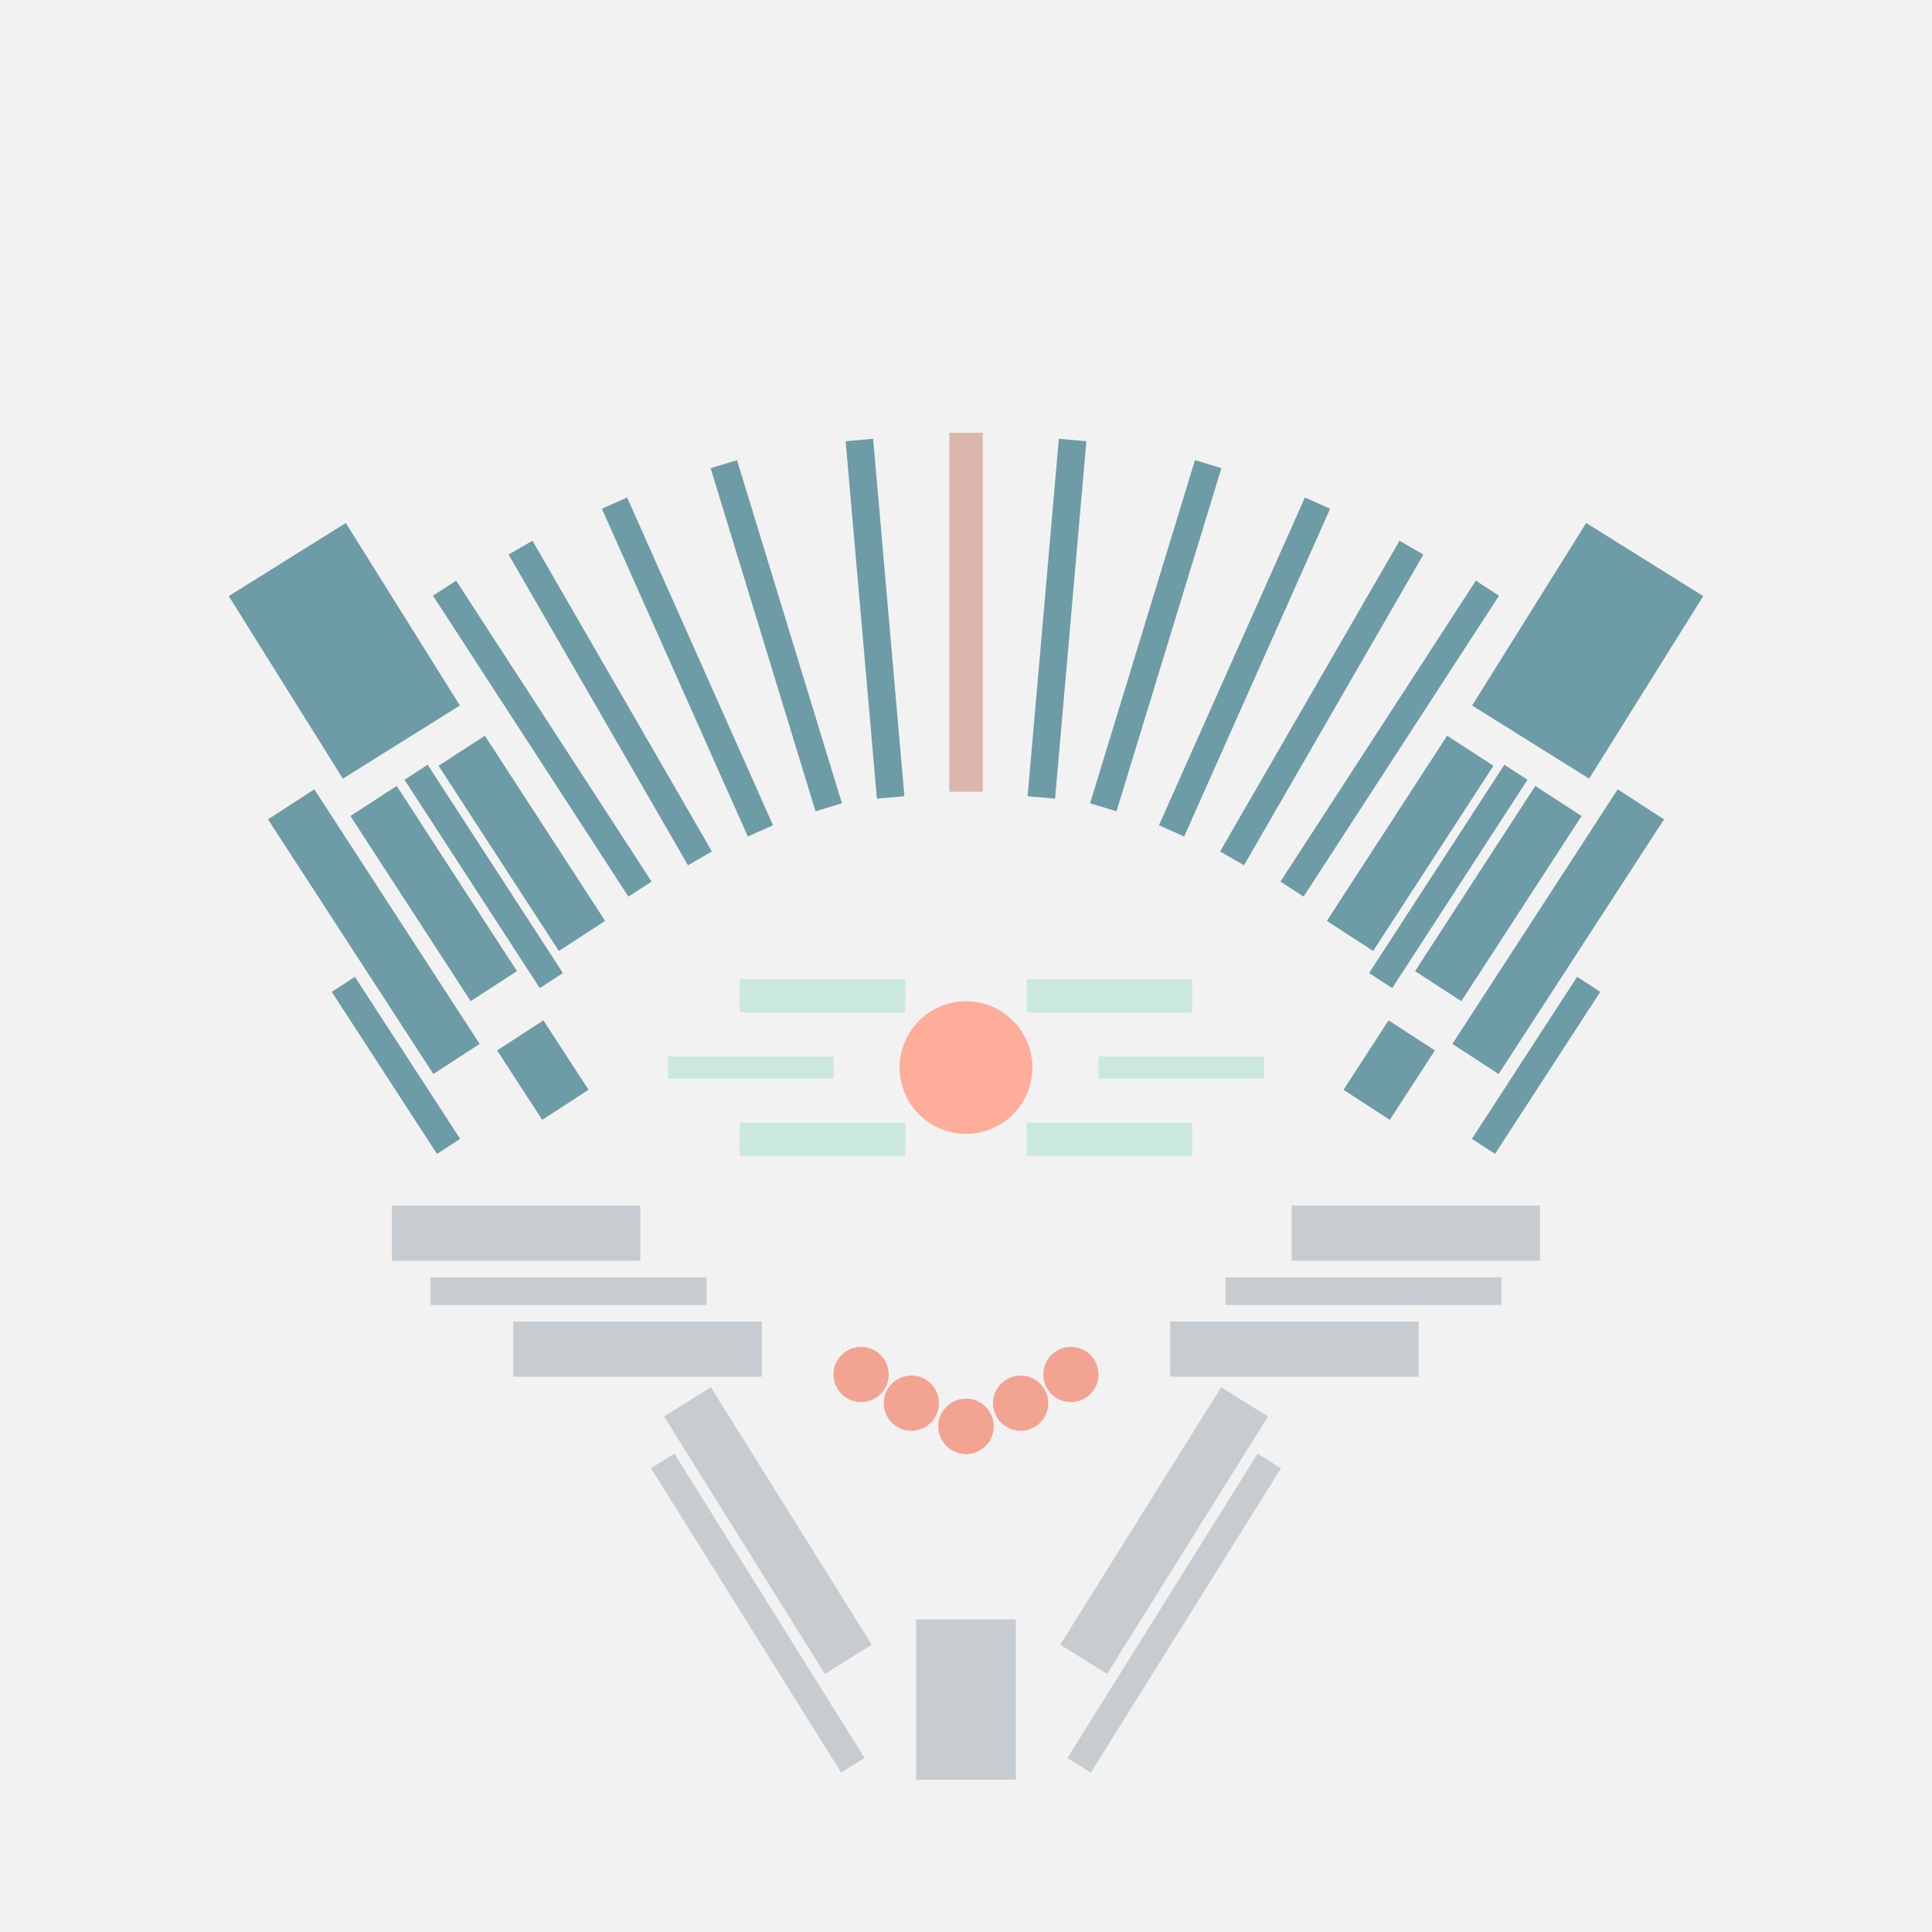 <svg xmlns='http://www.w3.org/2000/svg' preserveAspectRatio='xMinYMin meet' viewBox='0 0 350 350'> <filter id='neon' y='-2' x='-1' width='350' height='350'><feDropShadow flood-color='#8A795D' dx='0' dy='6' flood-opacity='0.65' stdDeviation='2.5' result='shadow'/><feOffset in='StrokePaint' dx='0' dy='2.4' result='offStrPnt'/><feFlood flood-color='#4A4132' flood-opacity='2' result='flood1' /><feOffset in='SourceGraphic' dx='0' dy='2' result='offFlood'/><feOffset in='SourceGraphic' dx='0' dy='9' result='offShadow'/><feComposite in='flood1' in2='offFlood' operator='in'  result='cmpFlood' /><feComposite in='shadow' in2='offShadow' operator='in' result='cmpSha' /><feGaussianBlur in='offStrPnt' stdDeviation='1' result='bStrokeP'/><feGaussianBlur in='cmpFlood' stdDeviation='0.6' result='bFlood'/><feGaussianBlur in='cmpSha' stdDeviation='0.6' result='bShadow'/><feMerge><feMergeNode in='bStrokeP'/><feMergeNode in='bshadow'/><feMergeNode in='bFlood'/><feMergeNode in='SourceGraphic'/></feMerge></filter>  <rect width='100%'  height='100%' fill='#F2F2F2'/> <g filter='url(#neon)' ><rect x='166' y= '280' width='18 ' height=  '29 '  fill= '#C6CCCF' /><rect x='135' y= '237' width='10 ' height=  '55 '  fill= '#C6CCCF' transform = '  translate( 398 , 414 ) rotate ( 148)'  /><rect x='70 ' y= '205' width='45 ' height=  '10 '  fill= '#C6CCCF' transform = '  translate( 186 , 420 ) rotate ( -180  )'  /><rect x='78 ' y= '218' width='50 ' height=  '5  '  fill= '#C6CCCF' transform = '  translate( 206 , 441 ) rotate ( -180  )'  /><rect x='93 ' y= '226' width='45 ' height=  '10 '  fill= '#C6CCCF' transform = '  translate( 231 , 462 ) rotate ( -180  )'  /><rect x='135' y= '247' width='5  ' height=  '65 '  fill= '#C6CCCF' transform = '  translate( 402 , 443 ) rotate ( 148)'  /><rect x='166' y= '280' width='18 ' height=  '29 '  fill= '#C6CCCF' transform= 'scale(-1,1) translate(-350,0)'/><rect x='135' y= '237' width='10 ' height=  '55 '  fill= '#C6CCCF' transform = ' scale(-1,1)  translate(-350,0) translate( 398 , 414 ) rotate ( 148)'  /><rect x='70 ' y= '205' width='45 ' height=  '10 '  fill= '#C6CCCF' transform = ' scale(-1,1)  translate(-350,0) translate( 186 , 420 ) rotate ( -180  )'  /><rect x='78 ' y= '218' width='50 ' height=  '5  '  fill= '#C6CCCF' transform = ' scale(-1,1)  translate(-350,0) translate( 206 , 441 ) rotate ( -180  )'  /><rect x='93 ' y= '226' width='45 ' height=  '10 '  fill= '#C6CCCF' transform = ' scale(-1,1)  translate(-350,0) translate( 231 , 462 ) rotate ( -180  )'  /><rect x='135' y= '247' width='5  ' height=  '65 '  fill= '#C6CCCF' transform = ' scale(-1,1)  translate(-350,0) translate( 402 , 443 ) rotate ( 148)'  /><rect x='172' y= '65 ' width='6  ' height=  '65 '  fill= '#DBB6AD' /><rect x='156' y= '66 ' width='5  ' height=  '65 '  fill= '#6E9CA6' transform = '  translate( 325 , 183 ) rotate ( 175)'  /><rect x='137' y= '70 ' width='5  ' height=  '65 '  fill= '#6E9CA6' transform = '  translate( 304 , 159 ) rotate ( 163)'  /><rect x='122' y= '75 ' width='5  ' height=  '65 '  fill= '#6E9CA6' transform = '  translate( 282 , 155 ) rotate ( 156)'  /><rect x='108' y= '81 ' width='5  ' height=  '65 '  fill= '#6E9CA6' transform = '  translate( 263 , 157 ) rotate ( 150)'  /><rect x='85 ' y= '123' width='5  ' height=  '45 '  fill= '#6E9CA6' transform = '  translate( -65 , 71  ) rotate ( -33)'  /><rect x='89 ' y= '119' width='10 ' height=  '40 '  fill= '#6E9CA6' transform = '  translate( -60 , 74  ) rotate ( -33)'  /><rect x='94 ' y= '173' width='10 ' height=  '15 '  fill= '#6E9CA6' transform = '  translate( -83 , 83  ) rotate ( -33)'  /><rect x='73 ' y= '129' width='10 ' height=  '40 '  fill= '#6E9CA6' transform = '  translate( -68 , 66  ) rotate ( -33)'  /><rect x='69 ' y= '162' width='5  ' height=  '35 '  fill= '#6E9CA6' transform = '  translate( -86 , 68  ) rotate ( -33)'  /><rect x='63 ' y= '128' width='10 ' height=  '55 '  fill= '#6E9CA6' transform = '  translate( -74 , 62  ) rotate ( -33)'  /><rect x='96 ' y= '88 ' width='5  ' height=  '65 '  fill= '#6E9CA6' transform = '  translate( -50 , 73  ) rotate ( -33)'  /><rect x='50 ' y= '85 ' width='25 ' height=  '39 '  fill= '#6E9CA6' transform = '  translate( -46 , 49  ) rotate ( -32)'  /><rect x='172' y= '65 ' width='6  ' height=  '65 '  fill= '#DBB6AD' transform= 'scale(-1,1) translate(-350,0)'/><rect x='156' y= '66 ' width='5  ' height=  '65 '  fill= '#6E9CA6' transform = ' scale(-1,1)  translate(-350,0) translate( 325 , 183 ) rotate ( 175)'  /><rect x='137' y= '70 ' width='5  ' height=  '65 '  fill= '#6E9CA6' transform = ' scale(-1,1)  translate(-350,0) translate( 304 , 159 ) rotate ( 163)'  /><rect x='122' y= '75 ' width='5  ' height=  '65 '  fill= '#6E9CA6' transform = ' scale(-1,1)  translate(-350,0) translate( 282 , 155 ) rotate ( 156)'  /><rect x='108' y= '81 ' width='5  ' height=  '65 '  fill= '#6E9CA6' transform = ' scale(-1,1)  translate(-350,0) translate( 263 , 157 ) rotate ( 150)'  /><rect x='85 ' y= '123' width='5  ' height=  '45 '  fill= '#6E9CA6' transform = ' scale(-1,1)  translate(-350,0) translate( -65 , 71  ) rotate ( -33)'  /><rect x='89 ' y= '119' width='10 ' height=  '40 '  fill= '#6E9CA6' transform = ' scale(-1,1)  translate(-350,0) translate( -60 , 74  ) rotate ( -33)'  /><rect x='94 ' y= '173' width='10 ' height=  '15 '  fill= '#6E9CA6' transform = ' scale(-1,1)  translate(-350,0) translate( -83 , 83  ) rotate ( -33)'  /><rect x='73 ' y= '129' width='10 ' height=  '40 '  fill= '#6E9CA6' transform = ' scale(-1,1)  translate(-350,0) translate( -68 , 66  ) rotate ( -33)'  /><rect x='69 ' y= '162' width='5  ' height=  '35 '  fill= '#6E9CA6' transform = ' scale(-1,1)  translate(-350,0) translate( -86 , 68  ) rotate ( -33)'  /><rect x='63 ' y= '128' width='10 ' height=  '55 '  fill= '#6E9CA6' transform = ' scale(-1,1)  translate(-350,0) translate( -74 , 62  ) rotate ( -33)'  /><rect x='96 ' y= '88 ' width='5  ' height=  '65 '  fill= '#6E9CA6' transform = ' scale(-1,1)  translate(-350,0) translate( -50 , 73  ) rotate ( -33)'  /><rect x='50 ' y= '85 ' width='25 ' height=  '39 '  fill= '#6E9CA6' transform = ' scale(-1,1)  translate(-350,0) translate( -46 , 49  ) rotate ( -32)'  /><circle cx='175' cy='245' r ='5  '  fill= '#f2a391' /><circle cx='165.1 ' cy='240.8 ' r ='5  '  fill= '#f2a391' /><circle cx='156' cy='235.6 ' r ='5  '  fill= '#f2a391' /><circle cx='175' cy='245' r ='5  '  fill= '#f2a391' transform= 'scale(-1,1) translate(-350,0)'/><circle cx='165.1 ' cy='240.8 ' r ='5  '  fill= '#f2a391' transform= 'scale(-1,1) translate(-350,0)'/><circle cx='156' cy='235.6 ' r ='5  '  fill= '#f2a391' transform= 'scale(-1,1) translate(-350,0)'/></g><g fill-opacity='0.85'><rect x='121' y= '178' width='30 ' height=  '4  '  fill= '#C3E6DA' filter='url(#neon)'  /><rect x='134' y= '164' width='30 ' height=  '6  '  fill= '#C3E6DA' filter='url(#neon)'  /><rect x='134' y= '190' width='30 ' height=  '6  '  fill= '#C3E6DA' filter='url(#neon)'  /><circle cx='175' cy='180' r ='12 '  fill= '#FFAC99' filter='url(#neon)'  /><rect x='121' y= '178' width='30 ' height=  '4  '  fill= '#C3E6DA' filter='url(#neon)'  transform= 'scale(-1,1) translate(-350,0)'/><rect x='134' y= '164' width='30 ' height=  '6  '  fill= '#C3E6DA' filter='url(#neon)'  transform= 'scale(-1,1) translate(-350,0)'/><rect x='134' y= '190' width='30 ' height=  '6  '  fill= '#C3E6DA' filter='url(#neon)'  transform= 'scale(-1,1) translate(-350,0)'/><circle cx='175' cy='180' r ='12 '  fill= '#FFAC99' filter='url(#neon)'  transform= 'scale(-1,1) translate(-350,0)'/></g></svg>